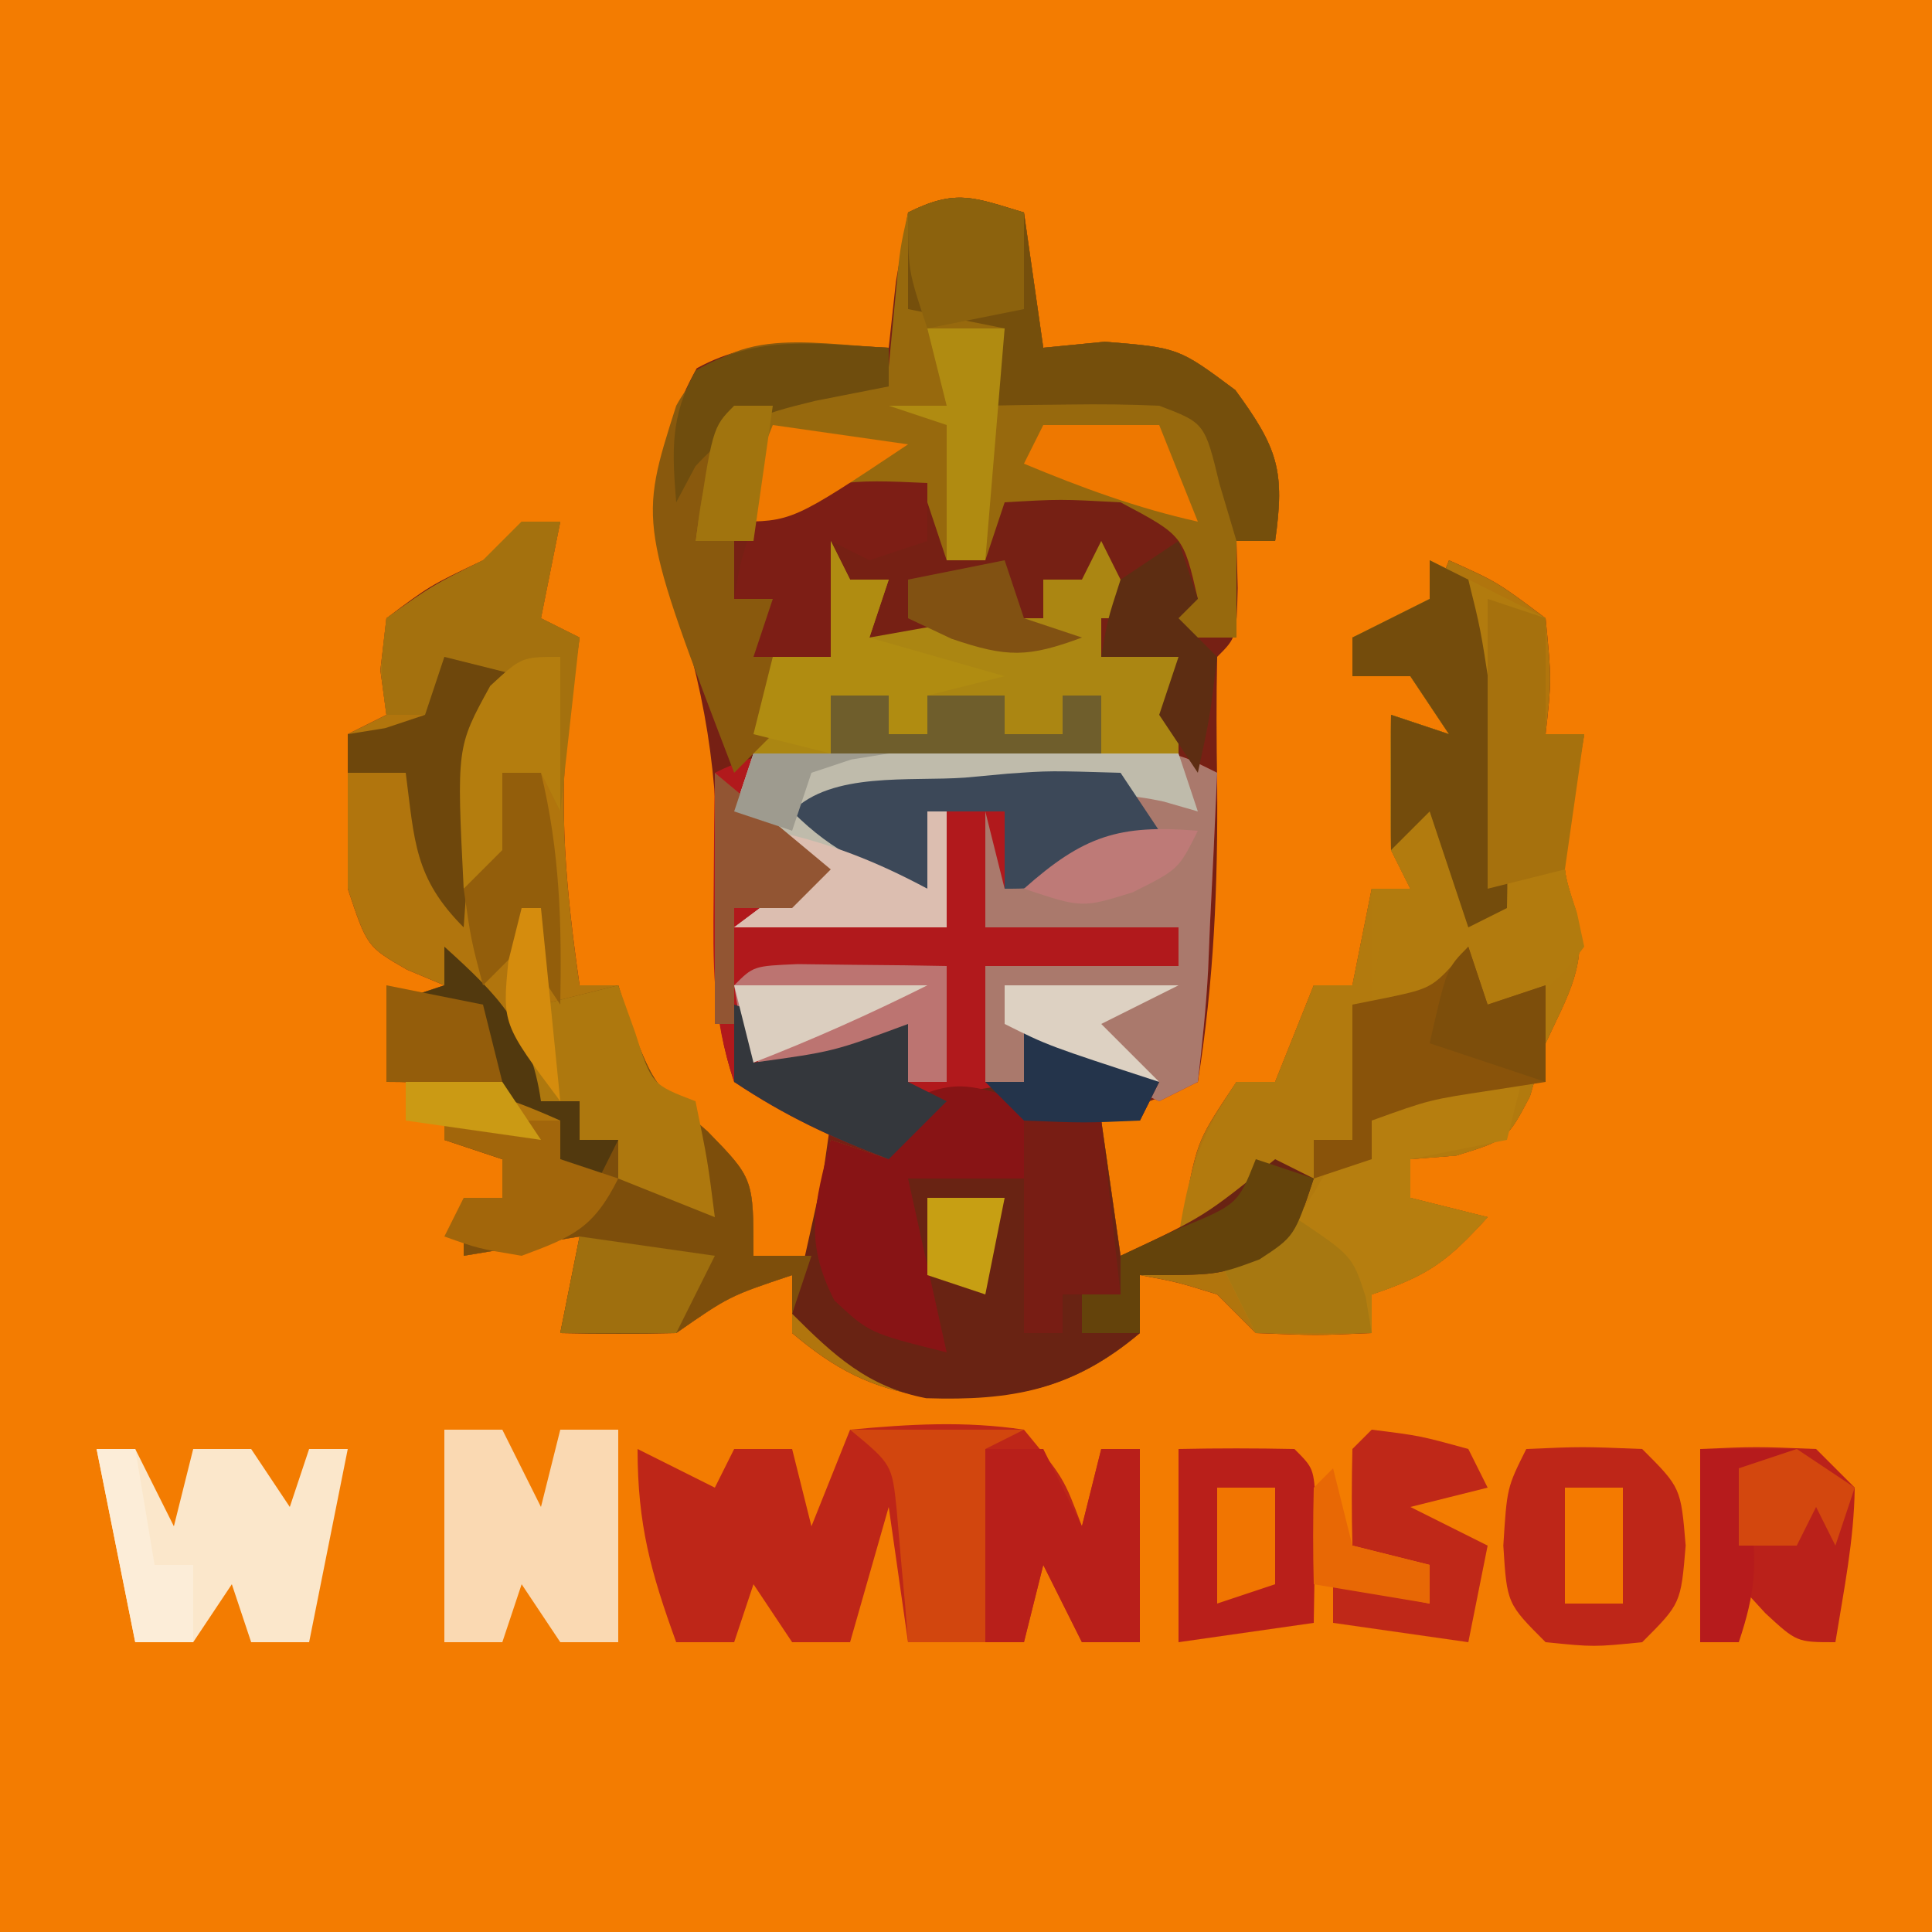<?xml version="1.0" encoding="UTF-8"?> <svg xmlns="http://www.w3.org/2000/svg" version="1.1" width="100" height="100"><path d="M0 0 C33 0 66 0 100 0 C100 33 100 66 100 100 C67 100 34 100 0 100 C0 67 0 34 0 0 Z " fill="#F37C01" transform="translate(0,0)"></path><path d="M0 0 C0.495 3.465 0.495 3.465 1 7 C2.052 6.897 3.104 6.794 4.188 6.688 C8 7 8 7 10.938 9.188 C13.147 12.2 13.518 13.373 13 17 C12.34 17 11.68 17 11 17 C11.021 17.804 11.041 18.609 11.062 19.438 C11 22 11 22 10 23 C9.953 25.187 9.963 27.375 10 29.562 C10.043 34.833 9.832 39.801 9 45 C7.35 45.66 5.7 46.32 4 47 C4.495 50.465 4.495 50.465 5 54 C5.99 54 6.98 54 8 54 C8.186 52.608 8.186 52.608 8.375 51.188 C9 48 9 48 11 45 C11.66 45 12.32 45 13 45 C13.66 43.35 14.32 41.7 15 40 C15.66 40 16.32 40 17 40 C17.33 38.35 17.66 36.7 18 35 C18.66 35 19.32 35 20 35 C19.67 34.34 19.34 33.68 19 33 C18.96 30.667 18.957 28.333 19 26 C19.99 26.33 20.98 26.66 22 27 C21.34 26.01 20.68 25.02 20 24 C19.01 24 18.02 24 17 24 C17 23.34 17 22.68 17 22 C17.639 21.711 18.279 21.422 18.938 21.125 C21.152 20.172 21.152 20.172 22 18 C24.5 19.125 24.5 19.125 27 21 C27.312 24.188 27.312 24.188 27 27 C27.66 27 28.32 27 29 27 C28.722 28.609 28.722 28.609 28.438 30.25 C27.797 33.756 27.797 33.756 28.562 36.125 C29.206 38.884 28.172 40.471 27 43 C26.732 43.907 26.464 44.815 26.188 45.75 C25 48 25 48 22.375 48.812 C21.199 48.905 21.199 48.905 20 49 C20 49.66 20 50.32 20 51 C21.32 51.33 22.64 51.66 24 52 C21.948 54.248 20.993 55.002 18 56 C18 56.66 18 57.32 18 58 C15.125 58.125 15.125 58.125 12 58 C11.34 57.34 10.68 56.68 10 56 C7.931 55.357 7.931 55.357 6 55 C6 55.99 6 56.98 6 58 C2.481 60.969 -0.618 61.47 -5.062 61.293 C-7.931 60.859 -9.798 59.858 -12 58 C-12 57.01 -12 56.02 -12 55 C-15.25 56.088 -15.25 56.088 -18 58 C-20 58.041 -22 58.043 -24 58 C-23.67 56.35 -23.34 54.7 -23 53 C-25.97 53.495 -25.97 53.495 -29 54 C-29 53.01 -29 52.02 -29 51 C-28.34 51 -27.68 51 -27 51 C-27 50.34 -27 49.68 -27 49 C-27.99 48.67 -28.98 48.34 -30 48 C-28.02 47.505 -28.02 47.505 -26 47 C-28.954 44.63 -28.954 44.63 -33 45 C-33 43.68 -33 42.36 -33 41 C-31.515 40.505 -31.515 40.505 -30 40 C-30.639 39.732 -31.279 39.464 -31.938 39.188 C-34 38 -34 38 -35 35 C-35 32.333 -35 29.667 -35 27 C-34.34 26.67 -33.68 26.34 -33 26 C-33.103 25.237 -33.206 24.474 -33.312 23.688 C-33.209 22.801 -33.106 21.914 -33 21 C-30.75 19.312 -30.75 19.312 -28 18 C-27.237 17.608 -26.474 17.216 -25.688 16.812 C-25.131 16.544 -24.574 16.276 -24 16 C-24.33 17.65 -24.66 19.3 -25 21 C-24.34 21.33 -23.68 21.66 -23 22 C-23.186 23.299 -23.371 24.599 -23.562 25.938 C-24.119 30.805 -23.691 35.16 -23 40 C-22.34 40 -21.68 40 -21 40 C-20.773 40.722 -20.546 41.444 -20.312 42.188 C-19.112 45.193 -19.112 45.193 -16.375 47.562 C-14 50 -14 50 -14 54 C-13.01 54 -12.02 54 -11 54 C-10.67 51.69 -10.34 49.38 -10 47 C-10.804 46.732 -11.609 46.464 -12.438 46.188 C-13.706 45.6 -13.706 45.6 -15 45 C-16.19 41.431 -15.99 38.697 -15.875 34.938 C-15.765 29.229 -16.498 24.533 -18.387 19.152 C-19.533 15.129 -18.921 11.68 -16.938 8.062 C-13.724 6.3 -10.616 6.822 -7 7 C-6.876 5.866 -6.753 4.731 -6.625 3.562 C-6.316 1.799 -6.316 1.799 -6 0 C-3.509 -1.245 -2.589 -0.777 0 0 Z " fill="#762014" transform="translate(53,11)"></path><path d="M0 0 C0.66 0 1.32 0 2 0 C1.67 1.65 1.34 3.3 1 5 C1.66 5.33 2.32 5.66 3 6 C2.814 7.299 2.629 8.599 2.438 9.938 C1.881 14.805 2.309 19.16 3 24 C3.66 24 4.32 24 5 24 C5.34 25.083 5.34 25.083 5.688 26.188 C6.888 29.193 6.888 29.193 9.625 31.562 C12 34 12 34 12 38 C12.99 38 13.98 38 15 38 C15.33 36.02 15.66 34.04 16 32 C17.485 32.495 17.485 32.495 19 33 C19.33 32.01 19.66 31.02 20 30 C21.98 29.67 23.96 29.34 26 29 C26.495 27.515 26.495 27.515 27 26 C28.98 26.99 30.96 27.98 33 29 C32.67 29.66 32.34 30.32 32 31 C31.34 31 30.68 31 30 31 C30.495 34.465 30.495 34.465 31 38 C31.99 38 32.98 38 34 38 C34.186 36.608 34.186 36.608 34.375 35.188 C35 32 35 32 37 29 C37.66 29 38.32 29 39 29 C39.66 27.35 40.32 25.7 41 24 C41.66 24 42.32 24 43 24 C43.33 22.35 43.66 20.7 44 19 C44.66 19 45.32 19 46 19 C45.505 18.01 45.505 18.01 45 17 C44.96 14.667 44.957 12.333 45 10 C45.99 10.33 46.98 10.66 48 11 C47.34 10.01 46.68 9.02 46 8 C45.01 8 44.02 8 43 8 C43 7.34 43 6.68 43 6 C43.639 5.711 44.279 5.423 44.938 5.125 C47.152 4.172 47.152 4.172 48 2 C50.5 3.125 50.5 3.125 53 5 C53.312 8.188 53.312 8.188 53 11 C53.66 11 54.32 11 55 11 C54.722 12.609 54.722 12.609 54.438 14.25 C53.797 17.756 53.797 17.756 54.562 20.125 C55.206 22.884 54.172 24.471 53 27 C52.732 27.907 52.464 28.815 52.188 29.75 C51 32 51 32 48.375 32.812 C47.199 32.905 47.199 32.905 46 33 C46 33.66 46 34.32 46 35 C47.32 35.33 48.64 35.66 50 36 C47.948 38.248 46.993 39.002 44 40 C44 40.66 44 41.32 44 42 C41.125 42.125 41.125 42.125 38 42 C37.34 41.34 36.68 40.68 36 40 C33.931 39.357 33.931 39.357 32 39 C32 39.99 32 40.98 32 42 C28.481 44.969 25.382 45.47 20.938 45.293 C18.069 44.859 16.202 43.858 14 42 C14 41.01 14 40.02 14 39 C10.75 40.088 10.75 40.088 8 42 C6 42.041 4 42.043 2 42 C2.33 40.35 2.66 38.7 3 37 C0.03 37.495 0.03 37.495 -3 38 C-3 37.01 -3 36.02 -3 35 C-2.34 35 -1.68 35 -1 35 C-1 34.34 -1 33.68 -1 33 C-1.99 32.67 -2.98 32.34 -4 32 C-2.68 31.67 -1.36 31.34 0 31 C-2.954 28.63 -2.954 28.63 -7 29 C-7 27.68 -7 26.36 -7 25 C-6.01 24.67 -5.02 24.34 -4 24 C-4.639 23.732 -5.279 23.464 -5.938 23.188 C-8 22 -8 22 -9 19 C-9 16.333 -9 13.667 -9 11 C-8.34 10.67 -7.68 10.34 -7 10 C-7.103 9.237 -7.206 8.474 -7.312 7.688 C-7.209 6.801 -7.106 5.914 -7 5 C-4.625 3.312 -4.625 3.312 -2 2 C-1.34 1.34 -0.68 0.68 0 0 Z " fill="#B1750D" transform="translate(27,27)"></path><path d="M0 0 C0.977 -0.001 1.954 -0.003 2.961 -0.004 C3.984 -0 5.008 0.004 6.062 0.008 C7.598 0.002 7.598 0.002 9.164 -0.004 C10.141 -0.003 11.118 -0.001 12.125 0 C13.023 0.001 13.922 0.002 14.848 0.003 C17.062 0.133 17.062 0.133 19.062 1.133 C18.949 3.78 18.822 6.425 18.688 9.07 C18.641 10.202 18.641 10.202 18.594 11.357 C18.49 13.288 18.284 15.212 18.062 17.133 C17.402 17.463 16.742 17.793 16.062 18.133 C14.031 17.198 12.027 16.201 10.062 15.133 C9.732 15.793 9.402 16.453 9.062 17.133 C7.062 17.799 5.062 18.466 3.062 19.133 C2.732 19.793 2.402 20.453 2.062 21.133 C-0.909 20.008 -3.272 18.91 -5.938 17.133 C-7.078 13.71 -7.036 11.046 -7 7.445 C-6.991 6.266 -6.982 5.086 -6.973 3.871 C-6.961 2.967 -6.949 2.064 -6.938 1.133 C-4.456 -0.108 -2.773 0.003 0 0 Z " fill="#B1191C" transform="translate(43.938,38.867)"></path><path d="M0 0 C1.98 0.99 3.96 1.98 6 3 C6 4.98 6 6.96 6 9 C6.66 9 7.32 9 8 9 C7.814 10.072 7.629 11.145 7.438 12.25 C6.797 15.756 6.797 15.756 7.562 18.125 C8.206 20.884 7.172 22.471 6 25 C5.732 25.907 5.464 26.815 5.188 27.75 C4 30 4 30 1.375 30.812 C0.199 30.905 0.199 30.905 -1 31 C-1 31.66 -1 32.32 -1 33 C0.32 33.33 1.64 33.66 3 34 C0.948 36.248 -0.007 37.002 -3 38 C-3 38.66 -3 39.32 -3 40 C-4.98 40 -6.96 40 -9 40 C-9.66 38.68 -10.32 37.36 -11 36 C-9.68 35.01 -8.36 34.02 -7 33 C-8.98 33.66 -10.96 34.32 -13 35 C-12.453 31.625 -11.945 29.918 -10 27 C-9.34 27 -8.68 27 -8 27 C-7.34 25.35 -6.68 23.7 -6 22 C-5.34 22 -4.68 22 -4 22 C-3.67 20.35 -3.34 18.7 -3 17 C-2.34 17 -1.68 17 -1 17 C-1.33 16.34 -1.66 15.68 -2 15 C-2.04 12.667 -2.043 10.333 -2 8 C-1.01 8.33 -0.02 8.66 1 9 C0.34 8.01 -0.32 7.02 -1 6 C-1.99 6 -2.98 6 -4 6 C-4 5.34 -4 4.68 -4 4 C-2.68 3.34 -1.36 2.68 0 2 C0 1.34 0 0.68 0 0 Z " fill="#B27A0E" transform="translate(74,29)"></path><path d="M0 0 C0.33 2.31 0.66 4.62 1 7 C2.052 6.897 3.104 6.794 4.188 6.688 C8 7 8 7 10.938 9.188 C13.147 12.2 13.518 13.373 13 17 C12.34 17 11.68 17 11 17 C11 18.65 11 20.3 11 22 C9.68 22 8.36 22 7 22 C7 21.34 7 20.68 7 20 C7.66 20 8.32 20 9 20 C8.248 16.722 8.248 16.722 5 15 C1.875 14.833 1.875 14.833 -1 15 C-1.33 15.99 -1.66 16.98 -2 18 C-2.66 18 -3.32 18 -4 18 C-4.33 17.01 -4.66 16.02 -5 15 C-9.79 14.766 -9.79 14.766 -14 17 C-14.99 17 -15.98 17 -17 17 C-16.688 14.125 -16.688 14.125 -16 11 C-12.812 8.875 -10.735 8.498 -7 8 C-6.876 6.701 -6.753 5.401 -6.625 4.062 C-6.414 1.848 -6.414 1.848 -6 0 C-3.509 -1.245 -2.589 -0.777 0 0 Z " fill="#97690D" transform="translate(53,11)"></path><path d="M0 0 C3.465 1.485 3.465 1.485 7 3 C6.67 3.66 6.34 4.32 6 5 C5.34 5 4.68 5 4 5 C4.33 7.31 4.66 9.62 5 12 C9.324 9.974 9.324 9.974 13 7 C13.66 7.33 14.32 7.66 15 8 C14 11 14 11 12.188 12.188 C10 13 10 13 6 13 C6 13.99 6 14.98 6 16 C2.507 18.947 -0.638 19.514 -5.062 19.371 C-8.089 18.791 -9.868 17.132 -12 15 C-11.34 12.03 -10.68 9.06 -10 6 C-9.01 6.33 -8.02 6.66 -7 7 C-6.67 6.01 -6.34 5.02 -6 4 C-4.02 3.67 -2.04 3.34 0 3 C0 2.01 0 1.02 0 0 Z " fill="#692313" transform="translate(53,53)"></path><path d="M0 0 C3.625 -0.029 7.25 -0.047 10.875 -0.062 C12.424 -0.075 12.424 -0.075 14.004 -0.088 C14.99 -0.091 15.976 -0.094 16.992 -0.098 C18.359 -0.106 18.359 -0.106 19.753 -0.114 C22 0 22 0 24 1 C23.887 3.647 23.76 6.292 23.625 8.938 C23.579 10.07 23.579 10.07 23.531 11.225 C23.427 13.155 23.221 15.079 23 17 C22.34 17.33 21.68 17.66 21 18 C18.969 17.066 16.965 16.068 15 15 C14.67 15.66 14.34 16.32 14 17 C13.34 17 12.68 17 12 17 C12 15.02 12 13.04 12 11 C15.3 11 18.6 11 22 11 C22 10.34 22 9.68 22 9 C18.7 9 15.4 9 12 9 C12 7.02 12 5.04 12 3 C12.33 4.32 12.66 5.64 13 7 C15.31 5.68 17.62 4.36 20 3 C19.67 2.67 19.34 2.34 19 2 C16.299 2.091 13.631 2.237 10.938 2.438 C10.179 2.49 9.42 2.542 8.639 2.596 C6.759 2.726 4.879 2.862 3 3 C4.98 4.32 6.96 5.64 9 7 C9.33 5.68 9.66 4.36 10 3 C10 4.98 10 6.96 10 9 C6.37 9 2.74 9 -1 9 C0.32 8.01 1.64 7.02 3 6 C1.68 5.01 0.36 4.02 -1 3 C-0.67 2.01 -0.34 1.02 0 0 Z " fill="#AA796C" transform="translate(39,39)"></path><path d="M0 0 C3.051 -0.288 5.962 -0.458 9 0 C11.062 2.5 11.062 2.5 12 5 C12.33 3.68 12.66 2.36 13 1 C13.66 1 14.32 1 15 1 C15 4.3 15 7.6 15 11 C14.01 11 13.02 11 12 11 C11.34 9.68 10.68 8.36 10 7 C9.67 8.32 9.34 9.64 9 11 C7.02 11 5.04 11 3 11 C2.67 8.69 2.34 6.38 2 4 C1.34 6.31 0.68 8.62 0 11 C-0.99 11 -1.98 11 -3 11 C-3.66 10.01 -4.32 9.02 -5 8 C-5.33 8.99 -5.66 9.98 -6 11 C-6.99 11 -7.98 11 -9 11 C-10.316 7.38 -11 4.904 -11 1 C-9.02 1.99 -9.02 1.99 -7 3 C-6.67 2.34 -6.34 1.68 -6 1 C-5.01 1 -4.02 1 -3 1 C-2.67 2.32 -2.34 3.64 -2 5 C-1.34 3.35 -0.68 1.7 0 0 Z " fill="#BE2618" transform="translate(44,74)"></path><path d="M0 0 C1.98 0.99 3.96 1.98 6 3 C6 4.98 6 6.96 6 9 C6.66 9 7.32 9 8 9 C7.814 10.072 7.629 11.145 7.438 12.25 C6.786 15.78 6.786 15.78 7.625 18.25 C7.749 18.828 7.872 19.405 8 20 C6.158 22.486 4.995 23.002 2 24 C2 23.01 2 22.02 2 21 C1.01 21.99 0.02 22.98 -1 24 C-1.66 23.67 -2.32 23.34 -3 23 C-3 21.02 -3 19.04 -3 17 C-2.34 17 -1.68 17 -1 17 C-1.33 16.34 -1.66 15.68 -2 15 C-2.04 12.667 -2.043 10.333 -2 8 C-1.01 8.33 -0.02 8.66 1 9 C0.34 8.01 -0.32 7.02 -1 6 C-1.99 6 -2.98 6 -4 6 C-4 5.34 -4 4.68 -4 4 C-2.68 3.34 -1.36 2.68 0 2 C0 1.34 0 0.68 0 0 Z " fill="#B27B0E" transform="translate(74,29)"></path><path d="M0 0 C0.33 0 0.66 0 1 0 C1 1.65 1 3.3 1 5 C2.32 4.67 3.64 4.34 5 4 C5.34 5.083 5.34 5.083 5.688 6.188 C6.888 9.193 6.888 9.193 9.625 11.562 C12 14 12 14 12 18 C12.99 18 13.98 18 15 18 C14.67 18.99 14.34 19.98 14 21 C14 20.34 14 19.68 14 19 C10.75 20.088 10.75 20.088 8 22 C6 22.041 4 22.043 2 22 C2.33 20.35 2.66 18.7 3 17 C1.02 17.33 -0.96 17.66 -3 18 C-3 17.01 -3 16.02 -3 15 C-2.34 15 -1.68 15 -1 15 C-1 14.34 -1 13.68 -1 13 C-1.99 12.67 -2.98 12.34 -4 12 C-2 11 -2 11 2 11 C2 11.66 2 12.32 2 13 C2.33 12.67 2.66 12.34 3 12 C3 11.34 3 10.68 3 10 C2.34 10 1.68 10 1 10 C-0.804 7.241 -1.013 6.11 -0.625 2.75 C-0.419 1.843 -0.212 0.935 0 0 Z " fill="#7D4E0B" transform="translate(27,47)"></path><path d="M0 0 C0.33 0.66 0.66 1.32 1 2 C1.66 2 2.32 2 3 2 C2.67 2.99 2.34 3.98 2 5 C3.392 4.753 3.392 4.753 4.812 4.5 C8 4 8 4 11 4 C11 3.34 11 2.68 11 2 C11.66 2 12.32 2 13 2 C13.33 1.34 13.66 0.68 14 0 C14.66 1.32 15.32 2.64 16 4 C15.34 4 14.68 4 14 4 C14 4.66 14 5.32 14 6 C15.32 6 16.64 6 18 6 C18 7.65 18 9.3 18 11 C10.74 11 3.48 11 -4 11 C-4 9.35 -4 7.7 -4 6 C-3.01 6 -2.02 6 -1 6 C-0.67 4.02 -0.34 2.04 0 0 Z " fill="#AB8612" transform="translate(43,28)"></path><path d="M0 0 C-0.33 1.32 -0.66 2.64 -1 4 C-2.65 4.33 -4.3 4.66 -6 5 C-6 5.66 -6 6.32 -6 7 C-4.68 7.33 -3.36 7.66 -2 8 C-4.052 10.248 -5.007 11.002 -8 12 C-8 12.66 -8 13.32 -8 14 C-9.98 14 -11.96 14 -14 14 C-14.66 12.68 -15.32 11.36 -16 10 C-15.381 9.732 -14.762 9.464 -14.125 9.188 C-11.7 8.044 -11.7 8.044 -10 5 C-9.34 5 -8.68 5 -8 5 C-8 4.34 -8 3.68 -8 3 C-5.095 0.958 -3.599 0 0 0 Z " fill="#B67E0F" transform="translate(79,55)"></path><path d="M0 0 C7.26 0 14.52 0 22 0 C22.33 0.99 22.66 1.98 23 3 C22.42 2.833 21.84 2.665 21.243 2.492 C17.746 1.725 14.29 2.165 10.75 2.438 C10.005 2.49 9.26 2.542 8.492 2.596 C6.661 2.725 4.83 2.862 3 3 C4.98 4.32 6.96 5.64 9 7 C9.33 5.68 9.66 4.36 10 3 C10 4.98 10 6.96 10 9 C6.37 9 2.74 9 -1 9 C0.32 8.01 1.64 7.02 3 6 C1.68 5.01 0.36 4.02 -1 3 C-0.67 2.01 -0.34 1.02 0 0 Z " fill="#BFBBAB" transform="translate(39,39)"></path><path d="M0 0 C0.66 0 1.32 0 2 0 C1.67 1.65 1.34 3.3 1 5 C1.66 5.33 2.32 5.66 3 6 C2.67 8.97 2.34 11.94 2 15 C1.67 14.34 1.34 13.68 1 13 C0.567 14.207 0.567 14.207 0.125 15.438 C-1 18 -1 18 -3 19 C-3.25 11.375 -3.25 11.375 -1 8 C-1.99 7.67 -2.98 7.34 -4 7 C-4 8.65 -4 10.3 -4 12 C-4.33 11.34 -4.66 10.68 -5 10 C-5.66 10 -6.32 10 -7 10 C-7.312 7.688 -7.312 7.688 -7 5 C-4.625 3.312 -4.625 3.312 -2 2 C-1.34 1.34 -0.68 0.68 0 0 Z " fill="#A4710E" transform="translate(27,27)"></path><path d="M0 0 C2.875 -0.125 2.875 -0.125 6 0 C8 2 8 2 8.25 5 C8 8 8 8 6 10 C3.5 10.25 3.5 10.25 1 10 C-1 8 -1 8 -1.188 5 C-1 2 -1 2 0 0 Z " fill="#BE2618" transform="translate(79,75)"></path><path d="M0 0 C0.99 0 1.98 0 3 0 C3.66 1.32 4.32 2.64 5 4 C5.33 2.68 5.66 1.36 6 0 C6.99 0 7.98 0 9 0 C9 3.63 9 7.26 9 11 C8.01 11 7.02 11 6 11 C5.34 10.01 4.68 9.02 4 8 C3.67 8.99 3.34 9.98 3 11 C2.01 11 1.02 11 0 11 C0 7.37 0 3.74 0 0 Z " fill="#FAD9B2" transform="translate(23,74)"></path><path d="M0 0 C0.33 2.31 0.66 4.62 1 7 C2.052 6.897 3.104 6.794 4.188 6.688 C8 7 8 7 10.938 9.188 C13.147 12.2 13.518 13.373 13 17 C12.34 17 11.68 17 11 17 C10.711 16.031 10.422 15.061 10.125 14.062 C9.358 10.893 9.358 10.893 7 10 C5.46 9.93 3.917 9.915 2.375 9.938 C1.558 9.947 0.74 9.956 -0.102 9.965 C-0.728 9.976 -1.355 9.988 -2 10 C-1.67 8.68 -1.34 7.36 -1 6 C-2.65 5.67 -4.3 5.34 -6 5 C-6 3.35 -6 1.7 -6 0 C-3.509 -1.245 -2.589 -0.777 0 0 Z " fill="#754F0C" transform="translate(53,11)"></path><path d="M0 0 C0.66 0 1.32 0 2 0 C2.66 1.32 3.32 2.64 4 4 C4.33 2.68 4.66 1.36 5 0 C5.99 0 6.98 0 8 0 C8.66 0.99 9.32 1.98 10 3 C10.33 2.01 10.66 1.02 11 0 C11.66 0 12.32 0 13 0 C12.34 3.3 11.68 6.6 11 10 C10.01 10 9.02 10 8 10 C7.67 9.01 7.34 8.02 7 7 C6.01 8.485 6.01 8.485 5 10 C4.01 10 3.02 10 2 10 C1.34 6.7 0.68 3.4 0 0 Z " fill="#FBE7CB" transform="translate(5,75)"></path><path d="M0 0 C3.465 1.485 3.465 1.485 7 3 C6.67 3.66 6.34 4.32 6 5 C5.34 5 4.68 5 4 5 C4.33 7.97 4.66 10.94 5 14 C4.01 14 3.02 14 2 14 C2 14.66 2 15.32 2 16 C1.34 16 0.68 16 0 16 C0 12.04 0 8.08 0 4 C-0.66 3.67 -1.32 3.34 -2 3 C-1.34 3 -0.68 3 0 3 C0 2.01 0 1.02 0 0 Z " fill="#781D14" transform="translate(53,53)"></path><path d="M0 0 C0 1.32 0 2.64 0 4 C-1.98 4 -3.96 4 -6 4 C-5.34 6.97 -4.68 9.94 -4 13 C-8 12 -8 12 -9.812 10.312 C-11.407 7.208 -10.828 5.314 -10 2 C-9.01 2.33 -8.02 2.66 -7 3 C-6.67 2.01 -6.34 1.02 -6 0 C-3.509 -1.245 -2.589 -0.777 0 0 Z " fill="#881415" transform="translate(53,57)"></path><path d="M0 0 C2 -0.043 4 -0.041 6 0 C7 1 7 1 7.098 2.848 C7.065 4.898 7.033 6.949 7 9 C4.69 9.33 2.38 9.66 0 10 C0 6.7 0 3.4 0 0 Z " fill="#B91F1A" transform="translate(61,75)"></path><path d="M0 0 C0 0.66 0 1.32 0 2 C-1.279 2.206 -2.558 2.413 -3.875 2.625 C-6.078 3.085 -6.078 3.085 -8 4 C-9.611 6.994 -9.611 6.994 -10 10 C-9.34 10 -8.68 10 -8 10 C-8 10.99 -8 11.98 -8 13 C-7.34 13 -6.68 13 -6 13 C-5.875 16.375 -5.875 16.375 -6 20 C-6.66 20.66 -7.32 21.32 -8 22 C-12.942 9.084 -12.942 9.084 -11 3 C-8.642 -1.299 -4.337 -0.213 0 0 Z " fill="#89590D" transform="translate(46,18)"></path><path d="M0 0 C0.33 0 0.66 0 1 0 C1 1.65 1 3.3 1 5 C2.32 4.67 3.64 4.34 5 4 C5.289 4.804 5.577 5.609 5.875 6.438 C6.733 9.133 6.733 9.133 9 10 C9.625 13.062 9.625 13.062 10 16 C7.525 15.01 7.525 15.01 5 14 C5 13.34 5 12.68 5 12 C4.34 12 3.68 12 3 12 C3 11.34 3 10.68 3 10 C2.34 10 1.68 10 1 10 C-0.804 7.241 -1.013 6.11 -0.625 2.75 C-0.419 1.843 -0.212 0.935 0 0 Z " fill="#AE780E" transform="translate(27,47)"></path><path d="M0 0 C2.875 -0.125 2.875 -0.125 6 0 C6.66 0.66 7.32 1.32 8 2 C7.967 4.729 7.436 7.297 7 10 C5 10 5 10 3.375 8.5 C2.921 8.005 2.467 7.51 2 7 C2 7.99 2 8.98 2 10 C1.34 10 0.68 10 0 10 C0 6.7 0 3.4 0 0 Z " fill="#BA211A" transform="translate(88,75)"></path><path d="M0 0 C0.99 0 1.98 0 3 0 C3.66 1.32 4.32 2.64 5 4 C5.33 2.68 5.66 1.36 6 0 C6.66 0 7.32 0 8 0 C8 3.3 8 6.6 8 10 C7.01 10 6.02 10 5 10 C4.34 8.68 3.68 7.36 3 6 C2.67 7.32 2.34 8.64 2 10 C1.34 10 0.68 10 0 10 C0 6.7 0 3.4 0 0 Z " fill="#B81F1A" transform="translate(51,75)"></path><path d="M0 0 C2.5 0.312 2.5 0.312 5 1 C5.33 1.66 5.66 2.32 6 3 C4.68 3.33 3.36 3.66 2 4 C3.32 4.66 4.64 5.32 6 6 C5.67 7.65 5.34 9.3 5 11 C2.69 10.67 0.38 10.34 -2 10 C-2 9.34 -2 8.68 -2 8 C0.475 8.495 0.475 8.495 3 9 C3 8.34 3 7.68 3 7 C1.68 6.67 0.36 6.34 -1 6 C-1.043 4.334 -1.041 2.666 -1 1 C-0.67 0.67 -0.34 0.34 0 0 Z " fill="#BF2818" transform="translate(71,74)"></path><path d="M0 0 C0.66 0.33 1.32 0.66 2 1 C2.633 3.547 2.633 3.547 3.125 6.75 C3.293 7.797 3.46 8.843 3.633 9.922 C3.959 12.656 4.071 15.251 4 18 C3.34 18.33 2.68 18.66 2 19 C1.34 17.02 0.68 15.04 0 13 C-0.66 13.66 -1.32 14.32 -2 15 C-2 12.69 -2 10.38 -2 8 C-1.01 8.33 -0.02 8.66 1 9 C0.34 8.01 -0.32 7.02 -1 6 C-1.99 6 -2.98 6 -4 6 C-4 5.34 -4 4.68 -4 4 C-2.68 3.34 -1.36 2.68 0 2 C0 1.34 0 0.68 0 0 Z " fill="#744C0C" transform="translate(74,29)"></path><path d="M0 0 C0.66 0.99 1.32 1.98 2 3 C-3.75 6 -3.75 6 -6 6 C-6 4.68 -6 3.36 -6 2 C-7.32 2 -8.64 2 -10 2 C-10 3.32 -10 4.64 -10 6 C-12.915 4.926 -14.778 4.222 -17 2 C-14.932 -0.068 -10.906 0.452 -8.062 0.25 C-6.95 0.148 -6.95 0.148 -5.814 0.043 C-3.66 -0.109 -3.66 -0.109 0 0 Z " fill="#3C4858" transform="translate(58,40)"></path><path d="M0 0 C0.99 0.33 1.98 0.66 3 1 C3 2.98 3 4.96 3 7 C3.66 7 4.32 7 5 7 C4.67 9.31 4.34 11.62 4 14 C2.68 14.33 1.36 14.66 0 15 C0 10.05 0 5.1 0 0 Z " fill="#A6710D" transform="translate(77,31)"></path><path d="M0 0 C0.33 0.99 0.66 1.98 1 3 C1.99 2.67 2.98 2.34 4 2 C4 3.65 4 5.3 4 7 C3.072 7.144 2.144 7.289 1.188 7.438 C-2.007 7.921 -2.007 7.921 -5 9 C-5 9.66 -5 10.32 -5 11 C-5.99 11.33 -6.98 11.66 -8 12 C-8 11.34 -8 10.68 -8 10 C-7.34 10 -6.68 10 -6 10 C-6 7.69 -6 5.38 -6 3 C-5.381 2.876 -4.763 2.752 -4.125 2.625 C-1.809 2.128 -1.809 2.128 0 0 Z " fill="#89530A" transform="translate(76,49)"></path><path d="M0 0 C2.97 0 5.94 0 9 0 C8.01 0.495 8.01 0.495 7 1 C7 4.3 7 7.6 7 11 C5.68 11 4.36 11 3 11 C2.927 10.06 2.927 10.06 2.852 9.102 C2.777 8.284 2.702 7.467 2.625 6.625 C2.555 5.813 2.486 5.001 2.414 4.164 C2.171 1.797 2.171 1.797 0 0 Z " fill="#D2460E" transform="translate(44,74)"></path><path d="M0 0 C1.375 0.017 1.375 0.017 2.777 0.035 C3.696 0.044 4.616 0.053 5.562 0.062 C6.273 0.074 6.983 0.086 7.715 0.098 C7.715 2.078 7.715 4.058 7.715 6.098 C7.055 6.098 6.395 6.098 5.715 6.098 C5.385 5.438 5.055 4.778 4.715 4.098 C3.539 4.624 3.539 4.624 2.34 5.16 C1.04 5.624 1.04 5.624 -0.285 6.098 C-2.285 5.098 -2.285 5.098 -2.973 3.098 C-3.076 2.438 -3.179 1.778 -3.285 1.098 C-2.285 0.098 -2.285 0.098 0 0 Z " fill="#BC7471" transform="translate(41.285,49.902)"></path><path d="M0 0 C0.33 0.66 0.66 1.32 1 2 C1.66 2 2.32 2 3 2 C2.67 2.99 2.34 3.98 2 5 C4.31 5.66 6.62 6.32 9 7 C7.68 7.33 6.36 7.66 5 8 C5 8.66 5 9.32 5 10 C4.34 10 3.68 10 3 10 C3 9.34 3 8.68 3 8 C2.01 8 1.02 8 0 8 C0 8.99 0 9.98 0 11 C-1.32 10.67 -2.64 10.34 -4 10 C-3.67 8.68 -3.34 7.36 -3 6 C-2.34 6 -1.68 6 -1 6 C-0.67 4.02 -0.34 2.04 0 0 Z " fill="#B08C11" transform="translate(43,28)"></path><path d="M0 0 C0 0.99 0 1.98 0 3 C-0.99 3.33 -1.98 3.66 -3 4 C-3.66 3.67 -4.32 3.34 -5 3 C-5 4.98 -5 6.96 -5 9 C-6.32 9 -7.64 9 -9 9 C-8.67 8.01 -8.34 7.02 -8 6 C-8.66 6 -9.32 6 -10 6 C-9.688 4.125 -9.688 4.125 -9 2 C-5.565 -0.29 -4.015 -0.178 0 0 Z " fill="#7D1E15" transform="translate(48,25)"></path><path d="M0 0 C2.799 2.528 4.458 4.204 5 8 C5.66 8 6.32 8 7 8 C7 8.66 7 9.32 7 10 C7.66 10 8.32 10 9 10 C8.67 10.66 8.34 11.32 8 12 C7.34 11.67 6.68 11.34 6 11 C6 10.34 6 9.68 6 9 C2.629 7.502 0.796 7 -3 7 C-3 5.68 -3 4.36 -3 3 C-2.01 2.67 -1.02 2.34 0 2 C0 1.34 0 0.68 0 0 Z " fill="#52390E" transform="translate(23,49)"></path><path d="M0 0 C1.32 0.33 2.64 0.66 4 1 C3.01 2.485 3.01 2.485 2 4 C1.544 6.509 1.544 6.509 1.375 9.188 C1.3 10.089 1.225 10.99 1.148 11.918 C1.099 12.605 1.05 13.292 1 14 C-1.565 11.435 -1.54 9.523 -2 6 C-2.99 6 -3.98 6 -5 6 C-5 5.34 -5 4.68 -5 4 C-4.041 3.845 -4.041 3.845 -3.062 3.688 C-2.382 3.461 -1.701 3.234 -1 3 C-0.67 2.01 -0.34 1.02 0 0 Z " fill="#6E470C" transform="translate(23,34)"></path><path d="M0 0 C0.99 0.33 1.98 0.66 3 1 C2.34 1 1.68 1 1 1 C1 1.66 1 2.32 1 3 C5.13 2.433 5.13 2.433 9 1 C9 1.99 9 2.98 9 4 C9.66 4.33 10.32 4.66 11 5 C10.01 5.99 9.02 6.98 8 8 C5.028 6.875 2.666 5.777 0 4 C0 2.68 0 1.36 0 0 Z " fill="#34373C" transform="translate(38,52)"></path><path d="M0 0 C0 2.64 0 5.28 0 8 C-0.33 7.34 -0.66 6.68 -1 6 C-1.289 6.804 -1.577 7.609 -1.875 8.438 C-3 11 -3 11 -5 12 C-5.367 4.667 -5.367 4.667 -3.625 1.5 C-2 0 -2 0 0 0 Z " fill="#B47D0E" transform="translate(29,34)"></path><path d="M0 0 C0 1.65 0 3.3 0 5 C-1.65 5.33 -3.3 5.66 -5 6 C-6 3 -6 3 -6 0 C-3.509 -1.245 -2.589 -0.777 0 0 Z " fill="#8C620D" transform="translate(53,11)"></path><path d="M0 0 C3 2 3 2 3.688 4.125 C3.791 4.744 3.894 5.362 4 6 C2.02 6 0.04 6 -2 6 C-2.66 4.68 -3.32 3.36 -4 2 C-2.68 1.34 -1.36 0.68 0 0 Z " fill="#A77811" transform="translate(67,63)"></path><path d="M0 0 C0.99 0 1.98 0 3 0 C3 0.66 3 1.32 3 2 C3.66 2 4.32 2 5 2 C5 1.34 5 0.68 5 0 C6.32 0 7.64 0 9 0 C9 0.66 9 1.32 9 2 C9.99 2 10.98 2 12 2 C12 1.34 12 0.68 12 0 C12.66 0 13.32 0 14 0 C14 0.99 14 1.98 14 3 C9.38 3 4.76 3 0 3 C0 2.01 0 1.02 0 0 Z " fill="#6F5E2C" transform="translate(43,36)"></path><path d="M0 0 C1.98 0 3.96 0 6 0 C6 0.66 6 1.32 6 2 C6.99 2.33 7.98 2.66 9 3 C7.714 5.572 6.666 6.01 4 7 C1.75 6.625 1.75 6.625 0 6 C0.33 5.34 0.66 4.68 1 4 C1.66 4 2.32 4 3 4 C3 3.34 3 2.68 3 2 C2.01 1.67 1.02 1.34 0 1 C0 0.67 0 0.34 0 0 Z " fill="#A2660B" transform="translate(23,58)"></path><path d="M0 0 C0.33 0 0.66 0 1 0 C1 1.98 1 3.96 1 6 C-2.63 6 -6.26 6 -10 6 C-8.68 5.01 -7.36 4.02 -6 3 C-6.66 2.34 -7.32 1.68 -8 1 C-5.071 1.628 -2.639 2.586 0 4 C0 2.68 0 1.36 0 0 Z " fill="#DCBEB0" transform="translate(48,42)"></path><path d="M0 0 C1.32 0 2.64 0 4 0 C3.67 3.96 3.34 7.92 3 12 C2.34 12 1.68 12 1 12 C1 9.69 1 7.38 1 5 C0.01 4.67 -0.98 4.34 -2 4 C-1.01 4 -0.02 4 1 4 C0.67 2.68 0.34 1.36 0 0 Z " fill="#B08B11" transform="translate(48,17)"></path><path d="M0 0 C2.31 0.33 4.62 0.66 7 1 C6.34 2.32 5.68 3.64 5 5 C3.02 5 1.04 5 -1 5 C-0.67 3.35 -0.34 1.7 0 0 Z " fill="#9F6F0E" transform="translate(30,64)"></path><path d="M0 0 C0 0.66 0 1.32 0 2 C-1.258 2.248 -2.516 2.495 -3.812 2.75 C-6.836 3.488 -7.806 3.794 -10 6.125 C-10.33 6.744 -10.66 7.362 -11 8 C-11.216 5.334 -11.309 3.56 -10 1.188 C-6.76 -0.736 -3.717 -0.183 0 0 Z " fill="#6F4D0D" transform="translate(46,18)"></path><path d="M0 0 C1.98 1.65 3.96 3.3 6 5 C5.34 5.66 4.68 6.32 4 7 C3.01 7 2.02 7 1 7 C1 8.98 1 10.96 1 13 C0.67 13 0.34 13 0 13 C0 8.71 0 4.42 0 0 Z " fill="#925533" transform="translate(37,40)"></path><path d="M0 0 C0.99 0.33 1.98 0.66 3 1 C2 4 2 4 0.188 5.188 C-2 6 -2 6 -6 6 C-6 6.99 -6 7.98 -6 9 C-6.99 9 -7.98 9 -9 9 C-9 8.34 -9 7.68 -9 7 C-8.34 7 -7.68 7 -7 7 C-7 6.34 -7 5.68 -7 5 C-6.031 4.546 -5.061 4.093 -4.062 3.625 C-0.929 2.342 -0.929 2.342 0 0 Z " fill="#64430B" transform="translate(65,60)"></path><path d="M0 0 C0.66 0 1.32 0 2 0 C2.982 4.053 3.082 7.839 3 12 C2.34 11.01 1.68 10.02 1 9 C0.34 9.66 -0.32 10.32 -1 11 C-1.625 8.625 -1.625 8.625 -2 6 C-1.34 5.34 -0.68 4.68 0 4 C0 2.68 0 1.36 0 0 Z " fill="#935E0B" transform="translate(26,40)"></path><path d="M0 0 C1.98 0 3.96 0 6 0 C6.66 1.65 7.32 3.3 8 5 C4.853 4.301 1.974 3.239 -1 2 C-0.67 1.34 -0.34 0.68 0 0 Z " fill="#EE7800" transform="translate(54,22)"></path><path d="M0 0 C0.33 0.99 0.66 1.98 1 3 C0.67 3.33 0.34 3.66 0 4 C0.66 4.66 1.32 5.32 2 6 C1.625 9.125 1.625 9.125 1 12 C0.34 11.01 -0.32 10.02 -1 9 C-0.67 8.01 -0.34 7.02 0 6 C-1.32 6 -2.64 6 -4 6 C-3.688 4.125 -3.688 4.125 -3 2 C-2.01 1.34 -1.02 0.68 0 0 Z " fill="#5D2D12" transform="translate(61,28)"></path><path d="M0 0 C2.31 0.33 4.62 0.66 7 1 C1 5 1 5 -2 5 C-1.34 3.35 -0.68 1.7 0 0 Z " fill="#F07900" transform="translate(40,22)"></path><path d="M0 0 C0.66 0 1.32 0 2 0 C2.33 1.98 2.66 3.96 3 6 C3.66 6 4.32 6 5 6 C5 7.32 5 8.64 5 10 C4.01 10 3.02 10 2 10 C1.34 6.7 0.68 3.4 0 0 Z " fill="#FCEDD8" transform="translate(5,75)"></path><path d="M0 0 C1.65 0 3.3 0 5 0 C4.01 0.33 3.02 0.66 2 1 C2.186 1.742 2.371 2.485 2.562 3.25 C2.992 5.95 2.851 7.446 2 10 C1.34 10 0.68 10 0 10 C0 6.7 0 3.4 0 0 Z " fill="#B61B1C" transform="translate(88,75)"></path><path d="M0 0 C3.465 1.485 3.465 1.485 7 3 C6.67 3.66 6.34 4.32 6 5 C3.125 5.125 3.125 5.125 0 5 C-0.66 4.34 -1.32 3.68 -2 3 C-1.34 3 -0.68 3 0 3 C0 2.01 0 1.02 0 0 Z " fill="#24344B" transform="translate(53,53)"></path><path d="M0 0 C2.97 0 5.94 0 9 0 C7.02 0.99 7.02 0.99 5 2 C5.99 2.99 6.98 3.98 8 5 C2.25 3.125 2.25 3.125 0 2 C0 1.34 0 0.68 0 0 Z " fill="#DDD1C2" transform="translate(52,51)"></path><path d="M0 0 C0.33 0.99 0.66 1.98 1 3 C1.99 2.67 2.98 2.34 4 2 C4 3.65 4 5.3 4 7 C2.02 6.34 0.04 5.68 -2 5 C-1.125 1.125 -1.125 1.125 0 0 Z " fill="#7D4E0B" transform="translate(76,49)"></path><path d="M0 0 C0.33 0.99 0.66 1.98 1 3 C1.99 3.33 2.98 3.66 4 4 C1.212 5.033 0.132 5.045 -2.75 4.062 C-3.493 3.712 -4.235 3.361 -5 3 C-5 2.34 -5 1.68 -5 1 C-3.35 0.67 -1.7 0.34 0 0 Z " fill="#815112" transform="translate(52,29)"></path><path d="M0 0 C0.33 1.32 0.66 2.64 1 4 C2.32 4.33 3.64 4.66 5 5 C5 5.66 5 6.32 5 7 C2.03 6.505 2.03 6.505 -1 6 C-1.043 4.334 -1.041 2.666 -1 1 C-0.67 0.67 -0.34 0.34 0 0 Z " fill="#E86805" transform="translate(69,76)"></path><path d="M0 0 C0.99 0.66 1.98 1.32 3 2 C2.67 2.99 2.34 3.98 2 5 C1.67 4.34 1.34 3.68 1 3 C0.67 3.66 0.34 4.32 0 5 C-0.99 5 -1.98 5 -3 5 C-3 3.68 -3 2.36 -3 1 C-2.01 0.67 -1.02 0.34 0 0 Z " fill="#D3470E" transform="translate(93,75)"></path><path d="M0 0 C3.3 0 6.6 0 10 0 C7.012 1.494 4.103 2.793 1 4 C0.67 2.68 0.34 1.36 0 0 Z " fill="#DBCEBF" transform="translate(38,51)"></path><path d="M0 0 C0.99 0 1.98 0 3 0 C3 1.98 3 3.96 3 6 C2.01 6 1.02 6 0 6 C0 4.02 0 2.04 0 0 Z " fill="#F47A00" transform="translate(81,77)"></path><path d="M0 0 C1.32 0 2.64 0 4 0 C3.67 1.65 3.34 3.3 3 5 C2.01 4.67 1.02 4.34 0 4 C0 2.68 0 1.36 0 0 Z " fill="#C79F13" transform="translate(48,62)"></path><path d="M0 0 C0.99 0 1.98 0 3 0 C3 1.65 3 3.3 3 5 C2.01 5.33 1.02 5.66 0 6 C0 4.02 0 2.04 0 0 Z " fill="#F17501" transform="translate(63,77)"></path><path d="M0 0 C2.375 0.312 2.375 0.312 5 1 C5.66 1.99 6.32 2.98 7 4 C4.69 3.67 2.38 3.34 0 3 C0 2.01 0 1.02 0 0 Z " fill="#CB9A14" transform="translate(21,55)"></path><path d="M0 0 C2.475 0.495 2.475 0.495 5 1 C5.33 2.32 5.66 3.64 6 5 C4.02 5 2.04 5 0 5 C0 3.333 0 1.667 0 0 Z " fill="#945D0B" transform="translate(20,51)"></path><path d="M0 0 C0.33 0 0.66 0 1 0 C1.33 3.3 1.66 6.6 2 10 C-1 6 -1 6 -0.688 2.75 C-0.461 1.843 -0.234 0.935 0 0 Z " fill="#D58C0D" transform="translate(27,47)"></path><path d="M0 0 C-1 2 -1 2 -3.375 3.188 C-6 4 -6 4 -9 3 C-5.928 0.269 -4.096 -0.341 0 0 Z " fill="#BE7A77" transform="translate(62,43)"></path><path d="M0 0 C2.31 0 4.62 0 7 0 C6.361 0.103 5.721 0.206 5.062 0.312 C4.382 0.539 3.701 0.766 3 1 C2.67 1.99 2.34 2.98 2 4 C1.01 3.67 0.02 3.34 -1 3 C-0.67 2.01 -0.34 1.02 0 0 Z " fill="#9E9B8F" transform="translate(39,39)"></path><path d="M0 0 C0.66 0 1.32 0 2 0 C1.67 2.31 1.34 4.62 1 7 C0.01 7 -0.98 7 -2 7 C-1.125 1.125 -1.125 1.125 0 0 Z " fill="#A1740E" transform="translate(38,21)"></path></svg> 